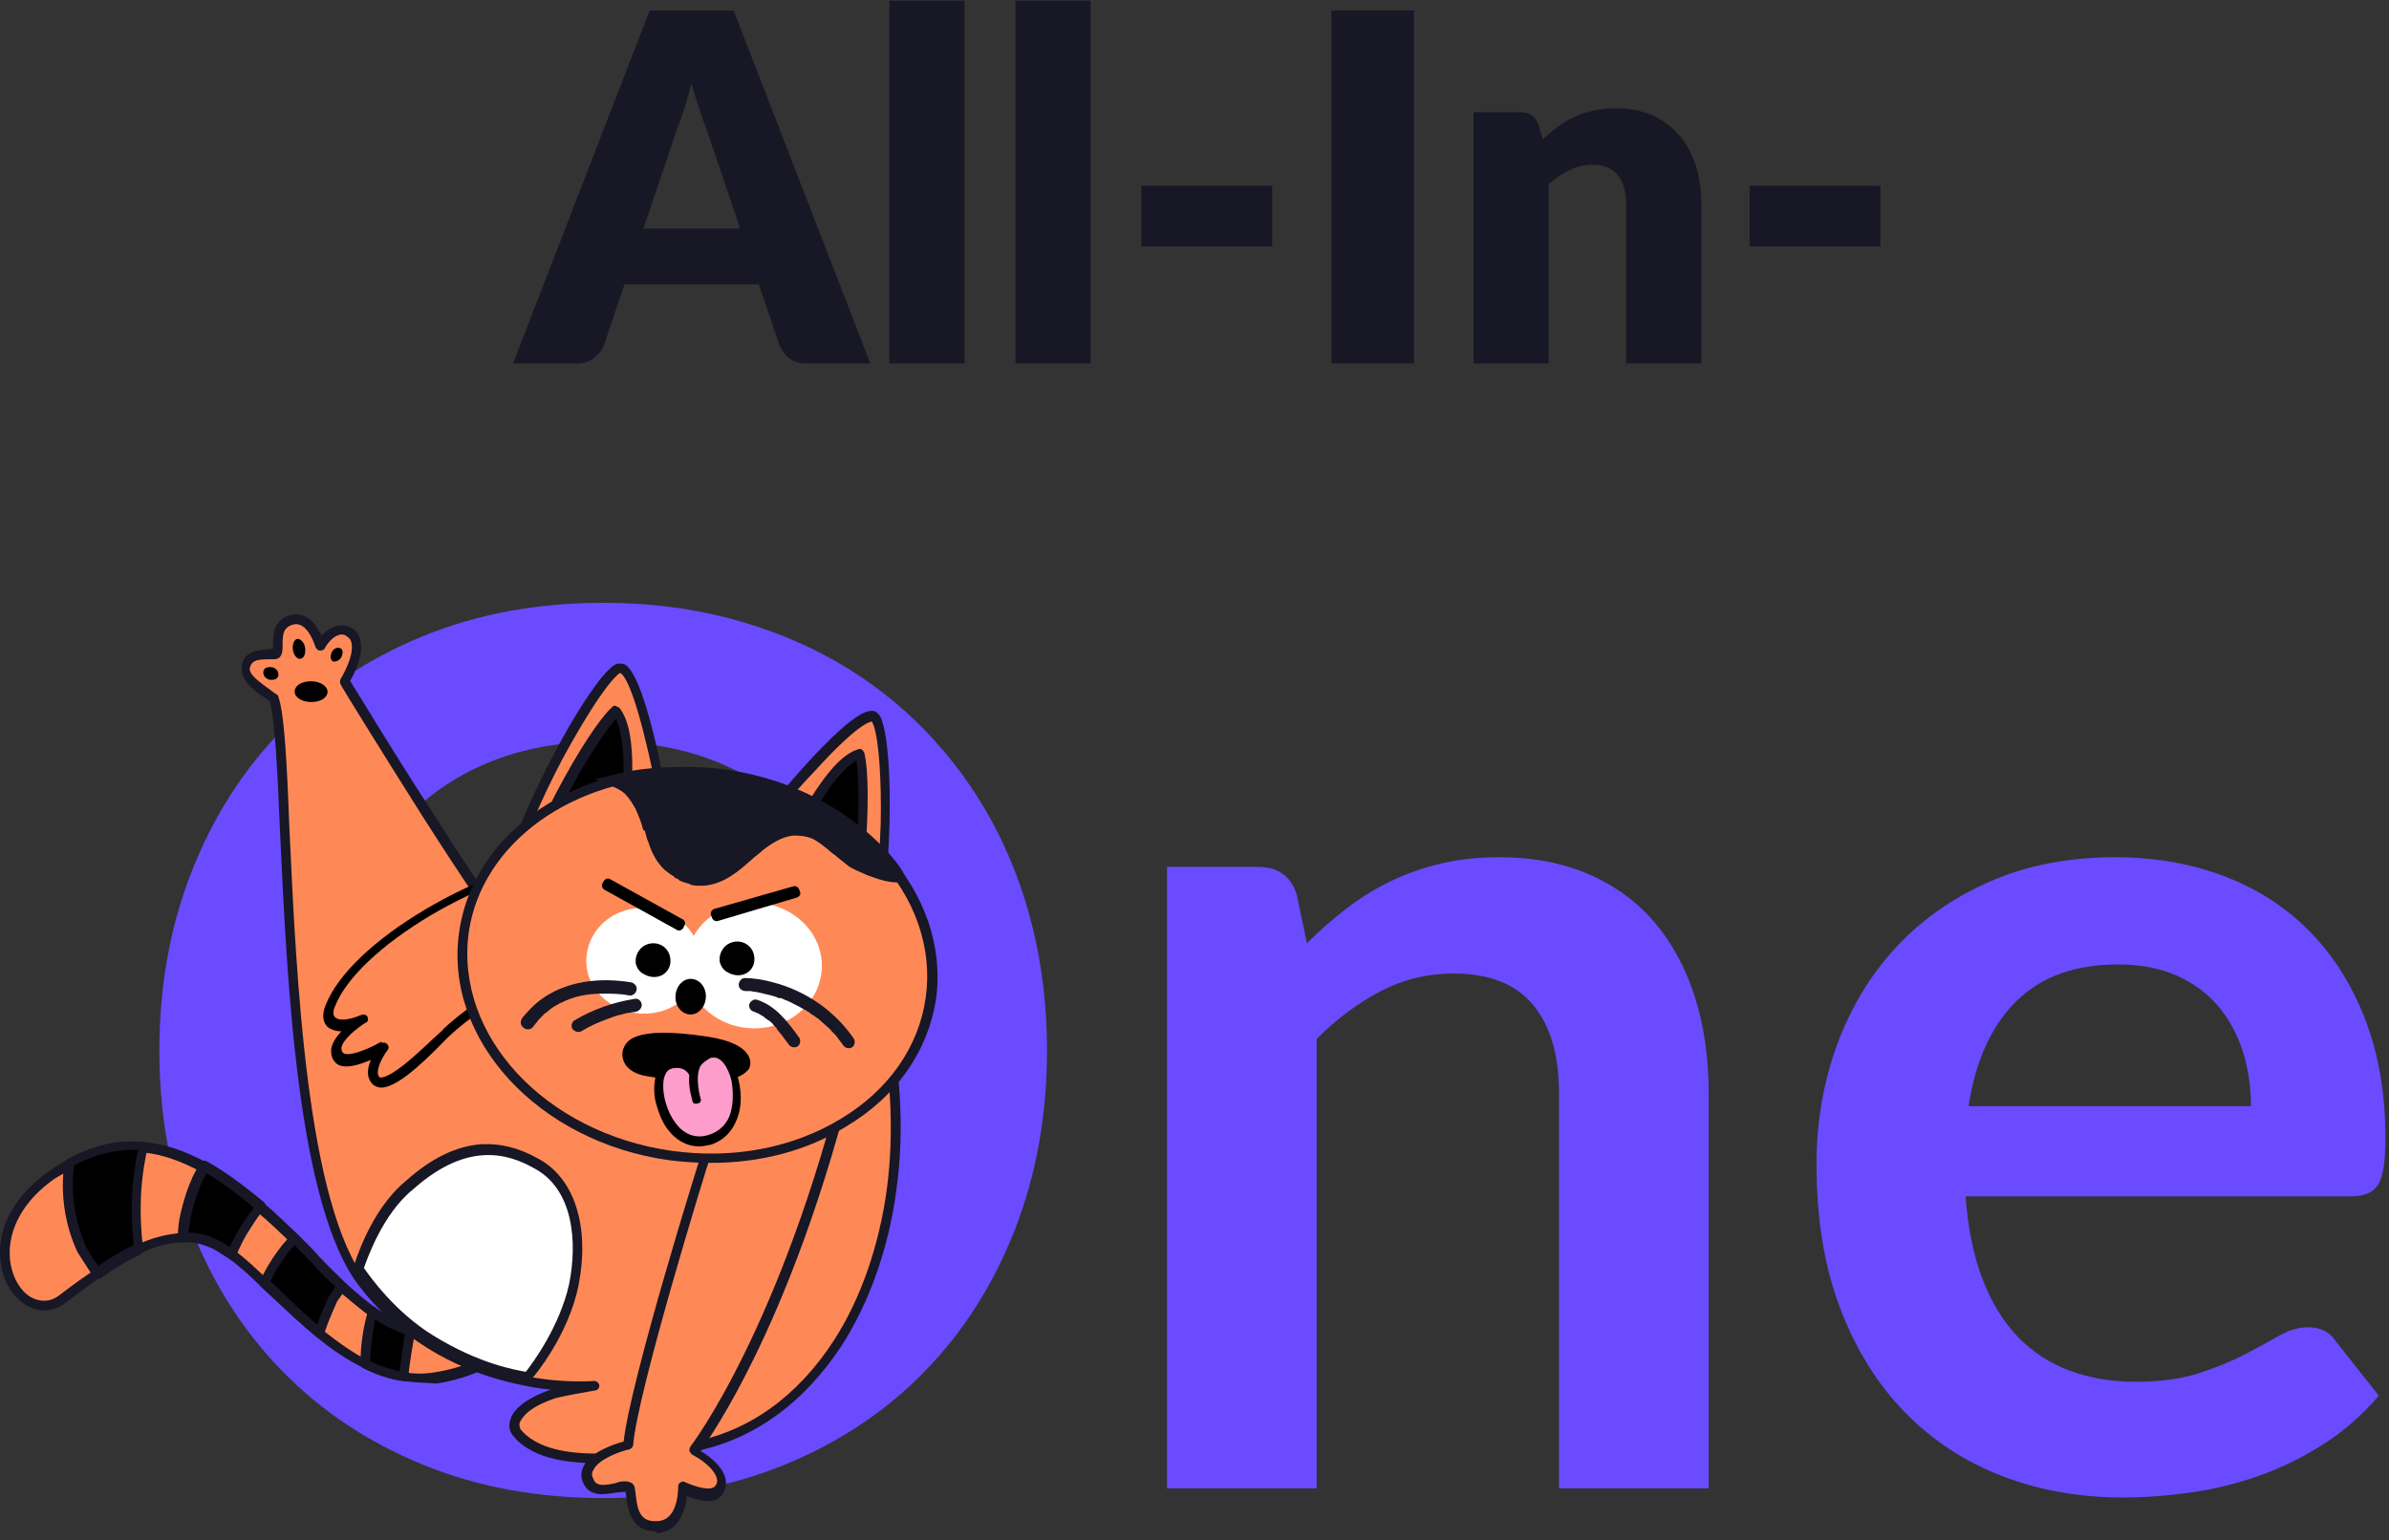 <?xml version="1.0" encoding="UTF-8"?>
<svg width="276px" height="178px" viewBox="0 0 276 178" version="1.1" xmlns="http://www.w3.org/2000/svg" xmlns:xlink="http://www.w3.org/1999/xlink">
    <rect x="0" y="0" width="276" height="178" fill="#333333" stroke="none"/>
    <title>All in One</title>
    <g id="📱-Mobile-2.0" stroke="none" stroke-width="1" fill="none" fill-rule="evenodd">
        <g id="Homepage/375" transform="translate(-47, -157)">
            <g id="All-in-One" transform="translate(47, 157.084)">
                <g id="All-In-" transform="translate(59.272, 0)" fill="#171725" fill-rule="nonzero">
                    <path d="M26.236,26.32 L22.456,15.148 C22.176,14.439 21.877,13.603 21.56,12.642 C21.243,11.681 20.925,10.64 20.608,9.52 C20.328,10.659 20.029,11.713 19.712,12.684 C19.395,13.655 19.096,14.495 18.816,15.204 L15.064,26.32 L26.236,26.32 Z M41.272,41.916 L33.936,41.916 C33.115,41.916 32.452,41.725 31.948,41.342 C31.444,40.959 31.061,40.469 30.8,39.872 L28.392,32.76 L12.88,32.76 L10.472,39.872 C10.267,40.395 9.898,40.866 9.366,41.286 C8.834,41.706 8.176,41.916 7.392,41.916 L0,41.916 L15.792,1.12 L25.48,1.12 L41.272,41.916 Z" id="形状"></path>
                    <polygon id="路径" points="52.164 0 52.164 41.916 43.484 41.916 43.484 0"></polygon>
                    <polygon id="路径" points="66.724 0 66.724 41.916 58.044 41.916 58.044 0"></polygon>
                    <polygon id="路径" points="72.576 21.392 87.696 21.392 87.696 28.392 72.576 28.392"></polygon>
                    <polygon id="路径" points="104.076 41.916 94.556 41.916 94.556 1.12 104.076 1.12"></polygon>
                    <path d="M118.972,16.016 C119.532,15.493 120.111,15.008 120.708,14.56 C121.305,14.112 121.945,13.734 122.626,13.426 C123.307,13.118 124.045,12.875 124.838,12.698 C125.631,12.521 126.495,12.432 127.428,12.432 C129.015,12.432 130.419,12.707 131.642,13.258 C132.865,13.809 133.896,14.574 134.736,15.554 C135.576,16.534 136.211,17.701 136.64,19.054 C137.069,20.407 137.284,21.877 137.284,23.464 L137.284,41.916 L128.604,41.916 L128.604,23.464 C128.604,22.045 128.277,20.939 127.624,20.146 C126.971,19.353 126.009,18.956 124.74,18.956 C123.788,18.956 122.897,19.157 122.066,19.558 C121.235,19.959 120.428,20.505 119.644,21.196 L119.644,41.916 L110.964,41.916 L110.964,12.88 L116.34,12.88 C117.423,12.88 118.132,13.365 118.468,14.336 L118.972,16.016 Z" id="路径"></path>
                    <polygon id="路径" points="142.856 21.392 157.976 21.392 157.976 28.392 142.856 28.392"></polygon>
                </g>
                <g id="One" transform="translate(18.41, 69.576)" fill="#6A4BFF" fill-rule="nonzero">
                    <path d="M102.55,51.73 C102.55,59.15 101.325,66.022 98.875,72.345 C96.425,78.668 92.96,84.14 88.48,88.76 C84,93.38 78.61,96.985 72.31,99.575 C66.01,102.165 59.01,103.46 51.31,103.46 C43.657,103.46 36.68,102.165 30.38,99.575 C24.08,96.985 18.678,93.38 14.175,88.76 C9.672,84.14 6.183,78.668 3.71,72.345 C1.237,66.022 0,59.15 0,51.73 C0,44.31 1.237,37.438 3.71,31.115 C6.183,24.792 9.672,19.32 14.175,14.7 C18.678,10.08 24.08,6.475 30.38,3.885 C36.68,1.295 43.657,0 51.31,0 C56.443,0 61.273,0.595 65.8,1.785 C70.327,2.975 74.48,4.655 78.26,6.825 C82.04,8.995 85.435,11.632 88.445,14.735 C91.455,17.838 94.01,21.303 96.11,25.13 C98.21,28.957 99.808,33.11 100.905,37.59 C102.002,42.07 102.55,46.783 102.55,51.73 Z M83.3,51.73 C83.3,46.177 82.553,41.195 81.06,36.785 C79.567,32.375 77.443,28.63 74.69,25.55 C71.937,22.47 68.588,20.113 64.645,18.48 C60.702,16.847 56.257,16.03 51.31,16.03 C46.363,16.03 41.918,16.847 37.975,18.48 C34.032,20.113 30.672,22.47 27.895,25.55 C25.118,28.63 22.983,32.375 21.49,36.785 C19.997,41.195 19.25,46.177 19.25,51.73 C19.25,57.283 19.997,62.265 21.49,66.675 C22.983,71.085 25.118,74.818 27.895,77.875 C30.672,80.932 34.032,83.277 37.975,84.91 C41.918,86.543 46.363,87.36 51.31,87.36 C56.257,87.36 60.702,86.543 64.645,84.91 C68.588,83.277 71.937,80.932 74.69,77.875 C77.443,74.818 79.567,71.085 81.06,66.675 C82.553,62.265 83.3,57.283 83.3,51.73 Z" id="形状"></path>
                    <path d="M132.58,39.34 C134.027,37.893 135.555,36.552 137.165,35.315 C138.775,34.078 140.478,33.028 142.275,32.165 C144.072,31.302 145.997,30.625 148.05,30.135 C150.103,29.645 152.343,29.4 154.77,29.4 C158.69,29.4 162.167,30.065 165.2,31.395 C168.233,32.725 170.765,34.592 172.795,36.995 C174.825,39.398 176.365,42.268 177.415,45.605 C178.465,48.942 178.99,52.617 178.99,56.63 L178.99,102.34 L161.7,102.34 L161.7,56.63 C161.7,52.243 160.697,48.848 158.69,46.445 C156.683,44.042 153.627,42.84 149.52,42.84 C146.533,42.84 143.733,43.517 141.12,44.87 C138.507,46.223 136.033,48.067 133.7,50.4 L133.7,102.34 L116.41,102.34 L116.41,30.52 L126.98,30.52 C129.22,30.52 130.69,31.57 131.39,33.67 L132.58,39.34 Z" id="路径"></path>
                    <path d="M241.64,58.17 C241.64,55.93 241.325,53.818 240.695,51.835 C240.065,49.852 239.12,48.113 237.86,46.62 C236.6,45.127 235.002,43.948 233.065,43.085 C231.128,42.222 228.877,41.79 226.31,41.79 C221.317,41.79 217.385,43.213 214.515,46.06 C211.645,48.907 209.813,52.943 209.02,58.17 L241.64,58.17 Z M208.67,68.6 C208.95,72.287 209.603,75.472 210.63,78.155 C211.657,80.838 213.01,83.055 214.69,84.805 C216.37,86.555 218.365,87.862 220.675,88.725 C222.985,89.588 225.54,90.02 228.34,90.02 C231.14,90.02 233.555,89.693 235.585,89.04 C237.615,88.387 239.388,87.663 240.905,86.87 C242.422,86.077 243.752,85.353 244.895,84.7 C246.038,84.047 247.147,83.72 248.22,83.72 C249.667,83.72 250.74,84.257 251.44,85.33 L256.41,91.63 C254.497,93.87 252.35,95.748 249.97,97.265 C247.59,98.782 245.105,99.995 242.515,100.905 C239.925,101.815 237.288,102.457 234.605,102.83 C231.922,103.203 229.32,103.39 226.8,103.39 C221.807,103.39 217.163,102.562 212.87,100.905 C208.577,99.248 204.843,96.798 201.67,93.555 C198.497,90.312 196,86.298 194.18,81.515 C192.36,76.732 191.45,71.19 191.45,64.89 C191.45,59.99 192.243,55.382 193.83,51.065 C195.417,46.748 197.692,42.992 200.655,39.795 C203.618,36.598 207.235,34.067 211.505,32.2 C215.775,30.333 220.593,29.4 225.96,29.4 C230.487,29.4 234.663,30.123 238.49,31.57 C242.317,33.017 245.607,35.128 248.36,37.905 C251.113,40.682 253.272,44.088 254.835,48.125 C256.398,52.162 257.18,56.77 257.18,61.95 C257.18,64.563 256.9,66.325 256.34,67.235 C255.78,68.145 254.707,68.6 253.12,68.6 L208.67,68.6 Z" id="形状"></path>
                </g>
                <g id="Cat" transform="translate(0, 70.916)">
                    <g id="编组" transform="translate(-0, 0)">
                        <g>
                            <g transform="translate(0, 60.917)">
                                <path d="M63.848,17.068 C63.848,17.068 60.948,25.468 50.348,27.168 C49.148,27.368 47.848,27.368 46.748,27.168 C45.248,26.968 43.748,26.368 42.348,25.668 C40.448,24.768 38.748,23.468 37.048,22.068 C34.748,20.168 32.648,18.068 30.748,16.268 C29.348,14.968 28.148,13.868 26.948,12.968 C26.348,12.568 25.848,12.168 25.348,11.968 C24.048,11.268 22.648,11.068 21.348,11.068 C19.648,11.068 17.948,11.568 16.248,12.368 C14.548,13.168 12.948,14.168 11.448,15.168 C10.048,16.168 8.648,17.168 7.448,18.068 C2.548,21.768 -4.152,10.868 6.248,3.668 C6.948,3.168 7.548,2.768 8.248,2.368 C11.148,0.768 13.948,0.168 16.748,0.468 C19.048,0.668 21.448,1.468 23.748,2.768 C25.848,3.968 28.048,5.468 30.248,7.368 C31.548,8.468 32.848,9.768 34.248,11.068 C35.048,11.868 35.748,12.668 36.548,13.468 C37.648,14.668 38.748,15.668 39.648,16.568 C40.948,17.768 42.048,18.668 43.148,19.468 C44.748,20.568 46.148,21.268 47.548,21.668 C51.648,22.868 54.648,20.968 58.348,17.668 L63.848,17.068 Z" id="Fill-17" fill="#FF8956"></path>
                                <path d="M22.648,10.568 C23.548,10.668 24.448,10.968 25.348,11.468 C25.848,11.768 26.448,12.068 27.048,12.568 C28.348,13.468 29.648,14.768 30.948,15.968 C31.348,16.368 31.748,16.768 32.248,17.168 C33.848,18.668 35.548,20.268 37.248,21.768 C39.148,23.268 40.848,24.468 42.448,25.268 C43.948,25.968 45.348,26.468 46.748,26.668 C47.948,26.868 49.048,26.868 50.248,26.668 C58.448,25.368 61.848,19.968 62.948,17.868 L58.548,18.568 C54.748,21.968 51.548,23.768 47.348,22.568 C45.948,22.168 44.448,21.368 42.848,20.268 C41.748,19.468 40.548,18.468 39.248,17.368 C38.248,16.468 37.248,15.468 36.048,14.268 C35.348,13.468 34.548,12.668 33.748,11.868 C32.348,10.468 31.048,9.268 29.748,8.168 C27.448,6.168 25.348,4.668 23.348,3.568 C20.948,2.268 18.748,1.468 16.548,1.268 C13.748,0.968 11.048,1.568 8.348,3.068 C7.748,3.468 7.048,3.868 6.348,4.268 C2.748,6.768 0.848,10.168 1.148,13.568 C1.348,15.668 2.448,17.568 3.948,18.168 C4.948,18.568 5.948,18.468 6.848,17.768 C7.148,17.568 7.348,17.368 7.648,17.168 C8.648,16.368 9.748,15.668 10.848,14.868 C12.748,13.568 14.248,12.668 15.748,11.968 C17.648,11.068 19.448,10.668 21.048,10.568 C21.648,10.468 22.148,10.468 22.648,10.568 M46.648,27.668 C46.648,27.668 46.548,27.668 46.548,27.668 C45.048,27.468 43.548,26.968 41.948,26.168 C40.248,25.268 38.448,24.168 36.548,22.568 C34.748,21.068 33.048,19.468 31.448,17.968 C31.048,17.568 30.548,17.168 30.148,16.768 C28.948,15.568 27.648,14.368 26.348,13.468 C25.748,13.068 25.248,12.768 24.748,12.468 C23.548,11.868 22.348,11.568 21.048,11.668 C19.548,11.668 17.948,12.068 16.148,12.968 C14.748,13.568 13.248,14.468 11.448,15.768 C10.348,16.568 9.348,17.268 8.348,18.068 C8.048,18.268 7.748,18.468 7.548,18.668 C6.348,19.568 4.848,19.768 3.548,19.168 C1.648,18.368 0.248,16.168 0.048,13.668 C-0.352,9.868 1.748,6.168 5.748,3.368 C6.448,2.868 7.148,2.468 7.848,2.068 C10.748,0.468 13.648,-0.232 16.648,0.068 C19.048,0.268 21.348,1.068 23.948,2.468 C25.948,3.568 28.148,5.168 30.548,7.168 C31.848,8.268 33.148,9.568 34.548,10.868 C35.348,11.668 36.148,12.468 36.848,13.268 C37.948,14.468 39.048,15.468 39.948,16.368 C41.148,17.468 42.348,18.468 43.448,19.268 C44.948,20.368 46.348,21.068 47.648,21.468 C51.448,22.568 54.248,20.868 57.948,17.668 C58.048,17.568 58.148,17.568 58.248,17.568 L63.848,16.768 C64.048,16.768 64.248,16.768 64.348,16.968 C64.448,17.168 64.548,17.368 64.448,17.468 C64.448,17.568 63.648,19.668 61.548,22.068 C59.648,24.268 56.148,27.068 50.448,27.968 C49.148,27.868 47.948,27.868 46.648,27.668" id="Fill-19" fill="#171725"></path>
                                <path d="M15.948,12.368 C14.248,13.168 12.648,14.168 11.148,15.168 C10.348,13.968 9.548,12.668 9.448,12.468 C8.048,9.368 7.548,5.868 8.048,2.468 C10.948,0.868 13.748,0.268 16.548,0.568 C15.648,4.368 15.448,8.368 15.948,12.368" id="Fill-33" fill="#000000" fill-rule="nonzero"></path>
                                <path d="M8.548,2.768 C8.148,5.968 8.648,9.268 9.948,12.168 C10.048,12.368 10.548,13.268 11.348,14.368 C12.848,13.368 14.148,12.568 15.448,11.968 C15.048,8.268 15.148,4.568 15.948,0.968 C13.448,0.868 10.948,1.468 8.548,2.768 M11.148,15.768 C11.148,15.768 11.048,15.768 11.148,15.768 C10.948,15.768 10.848,15.668 10.748,15.568 C9.948,14.368 9.148,13.068 8.948,12.768 C7.448,9.568 6.948,5.868 7.448,2.468 C7.448,2.268 7.548,2.168 7.748,2.068 C10.648,0.468 13.548,-0.232 16.548,0.068 C16.748,0.068 16.848,0.168 16.948,0.268 C17.048,0.368 17.048,0.568 17.048,0.768 C16.148,4.668 16.048,8.568 16.548,12.468 C16.548,12.668 16.448,12.968 16.248,13.068 C14.848,13.668 13.348,14.568 11.548,15.868 C11.348,15.768 11.248,15.768 11.148,15.768" id="Fill-35" fill="#171725"></path>
                                <path d="M30.048,7.468 C29.448,8.268 28.848,9.168 28.248,9.968 C27.648,10.868 27.148,11.868 26.648,12.968 C26.048,12.568 25.548,12.168 25.048,11.968 C23.748,11.268 22.448,11.068 21.048,11.068 C21.048,10.268 21.148,9.368 21.348,8.568 C21.648,6.968 22.348,4.668 23.548,2.868 C25.748,4.068 27.848,5.568 30.048,7.468" id="Fill-37" fill="#000000" fill-rule="nonzero"></path>
                                <path d="M22.648,10.568 C23.548,10.668 24.448,10.968 25.348,11.468 C25.748,11.668 26.048,11.868 26.548,12.168 C26.948,11.368 27.348,10.568 27.848,9.768 C28.248,9.068 28.748,8.468 29.248,7.768 C29.248,7.768 29.348,7.668 29.348,7.668 C27.348,5.968 25.548,4.668 23.848,3.668 C22.748,5.668 22.148,8.068 22.048,8.768 C21.948,9.368 21.848,9.968 21.748,10.568 C22.048,10.468 22.348,10.568 22.648,10.568 M26.648,13.468 C26.548,13.468 26.448,13.468 26.448,13.368 C25.848,12.968 25.348,12.668 24.848,12.368 C23.648,11.768 22.448,11.468 21.148,11.568 C20.948,11.568 20.848,11.468 20.748,11.368 C20.648,11.268 20.548,11.068 20.548,10.968 C20.548,10.168 20.648,9.268 20.848,8.368 C21.048,7.568 21.648,4.768 23.148,2.468 C23.348,2.168 23.648,2.168 23.848,2.268 C25.848,3.368 28.048,4.968 30.448,6.968 C30.648,7.168 30.748,7.468 30.548,7.668 C30.448,7.868 30.248,8.068 30.148,8.268 C29.648,8.868 29.248,9.568 28.848,10.168 C28.248,11.068 27.748,12.068 27.348,13.068 C27.248,13.268 27.148,13.368 26.948,13.368 C26.848,13.568 26.748,13.568 26.648,13.468" id="Fill-39" fill="#171725"></path>
                                <path d="M39.548,16.668 C39.148,17.268 38.748,17.768 38.548,18.168 C38.348,18.468 37.548,20.368 36.948,22.068 C34.648,20.168 32.548,18.068 30.648,16.268 C31.048,15.268 31.648,14.368 32.248,13.468 C32.748,12.668 33.448,11.868 34.148,11.168 C34.948,11.968 35.648,12.768 36.448,13.568 C37.448,14.768 38.548,15.768 39.548,16.668" id="Fill-41" fill="#000000" fill-rule="nonzero"></path>
                                <path d="M31.248,16.168 C31.548,16.468 31.948,16.768 32.248,17.068 C33.648,18.468 35.148,19.868 36.648,21.168 C37.148,19.668 37.848,18.268 37.948,17.968 C38.148,17.668 38.448,17.268 38.748,16.768 C37.848,15.968 36.948,15.068 35.948,13.968 C35.348,13.268 34.648,12.668 34.048,11.968 C33.548,12.468 33.048,13.068 32.648,13.768 C32.048,14.468 31.648,15.268 31.248,16.168 M36.848,22.668 C36.748,22.668 36.648,22.568 36.548,22.568 C34.748,21.068 33.048,19.468 31.448,17.968 C31.048,17.568 30.548,17.168 30.148,16.768 C29.948,16.568 29.948,16.368 30.048,16.168 C30.448,15.168 31.048,14.168 31.648,13.268 C32.348,12.268 32.948,11.468 33.648,10.868 C33.848,10.668 34.248,10.668 34.448,10.868 C35.248,11.668 36.048,12.468 36.748,13.268 C37.848,14.468 38.948,15.468 39.848,16.368 C40.048,16.568 40.048,16.868 39.948,17.068 C39.548,17.668 39.148,18.168 38.948,18.468 C38.848,18.768 37.948,20.568 37.448,22.268 C37.348,22.468 37.248,22.568 37.048,22.668 C36.948,22.668 36.948,22.668 36.848,22.668" id="Fill-43" fill="#171725"></path>
                                <path d="M46.648,27.168 C45.148,26.968 43.648,26.368 42.248,25.668 C42.248,23.568 42.548,21.568 43.048,19.568 C44.648,20.668 46.048,21.368 47.448,21.768 C47.048,23.568 46.848,25.368 46.648,27.168" id="Fill-45" fill="#000000" fill-rule="nonzero"></path>
                                <path d="M42.748,25.368 C43.948,25.968 45.048,26.268 46.148,26.568 C46.348,25.168 46.548,23.668 46.748,22.268 C45.648,21.868 44.548,21.368 43.348,20.568 C43.048,22.068 42.848,23.668 42.748,25.368 M46.548,27.668 L46.548,27.668 C45.048,27.468 43.548,26.968 41.948,26.168 C41.748,26.068 41.648,25.868 41.648,25.668 C41.648,23.568 41.948,21.468 42.548,19.468 C42.548,19.268 42.748,19.168 42.848,19.068 C43.048,18.968 43.248,19.068 43.348,19.168 C44.848,20.268 46.248,20.968 47.548,21.368 C47.848,21.468 47.948,21.768 47.948,21.968 C47.648,23.668 47.348,25.468 47.148,27.268 C47.148,27.468 47.048,27.568 46.948,27.668 C46.848,27.668 46.748,27.668 46.548,27.668" id="Fill-47" fill="#171725"></path>
                            </g>
                            <path d="M76.948,25.684 L74.748,26.484 L69.448,28.384 L61.448,31.284 L59.148,32.184 L59.148,32.184 L58.348,32.484 C58.348,32.384 58.348,32.284 58.448,32.084 C58.548,31.484 58.648,30.884 58.848,30.184 C60.948,21.784 68.148,9.184 70.948,6.584 C71.248,6.284 71.448,6.184 71.648,6.084 C71.648,6.084 71.648,6.084 71.648,6.084 C73.748,5.784 76.948,21.984 76.948,25.684" id="Fill-1" fill="#FF8956"></path>
                            <path d="M71.648,6.784 C71.548,6.784 71.448,6.884 71.248,7.084 C69.848,8.384 67.448,12.184 65.048,16.584 C62.348,21.684 60.248,26.684 59.348,30.384 C59.248,30.784 59.148,31.184 59.048,31.584 L76.448,25.284 C76.348,23.184 75.648,18.884 74.648,14.884 C72.948,7.684 71.848,6.784 71.648,6.784 L71.648,6.784 Z M58.348,32.984 C58.248,32.984 58.048,32.984 57.948,32.884 C57.748,32.784 57.748,32.584 57.748,32.384 C57.748,32.284 57.748,32.284 57.748,32.184 C57.748,32.084 57.748,32.084 57.748,31.984 C57.848,31.384 57.948,30.684 58.148,30.084 C60.348,21.884 67.448,8.984 70.448,6.284 C70.748,5.984 71.048,5.784 71.348,5.684 C71.448,5.684 71.448,5.684 71.548,5.684 C71.748,5.684 72.148,5.684 72.448,5.984 C74.848,8.084 77.548,22.584 77.548,25.784 C77.548,25.984 77.448,26.184 77.148,26.284 L59.248,32.684 C59.248,32.684 59.248,32.684 59.248,32.684 L58.548,32.984 C58.448,32.984 58.348,32.984 58.348,32.984 L58.348,32.984 Z" id="Fill-3" fill="#171725"></path>
                            <path d="M72.648,17.584 C72.648,20.184 72.448,22.884 72.148,25.484 C71.948,26.984 71.748,28.384 71.248,29.784 C70.848,30.784 70.348,31.784 69.848,32.684 C69.848,32.684 69.848,32.784 69.748,32.784 C69.748,32.884 69.648,32.884 69.648,32.984 C69.548,33.084 69.348,33.084 69.248,33.184 C67.848,33.584 66.648,34.284 65.348,34.884 C64.248,35.384 63.048,35.784 61.748,35.784 C61.548,35.784 61.348,35.784 61.248,35.784 C60.548,35.684 59.848,35.384 59.348,34.984 C59.248,34.884 59.148,34.784 59.148,34.784 C61.248,26.384 68.448,13.784 71.248,11.184 C72.548,12.684 72.648,15.884 72.648,17.584" id="Fill-5" fill="#000000" fill-rule="nonzero"></path>
                            <path d="M59.748,34.484 C60.248,34.884 60.848,35.084 61.348,35.184 C61.548,35.184 61.648,35.184 61.848,35.184 C63.148,35.184 64.348,34.784 65.148,34.384 C65.548,34.184 65.948,33.984 66.348,33.784 C67.248,33.384 68.148,32.884 69.148,32.684 C69.148,32.684 69.148,32.684 69.148,32.684 C69.248,32.684 69.348,32.584 69.348,32.584 C69.348,32.584 69.348,32.584 69.348,32.584 C69.348,32.584 69.348,32.484 69.448,32.484 C69.448,32.484 69.448,32.484 69.448,32.484 C69.948,31.484 70.448,30.584 70.748,29.684 C71.248,28.384 71.348,26.984 71.548,25.484 C71.848,22.984 72.048,20.384 72.048,17.684 L72.048,17.684 C72.048,16.684 71.948,13.784 71.148,12.084 C69.748,13.684 67.548,17.084 65.448,21.084 C62.848,25.884 60.748,30.784 59.748,34.484 M61.948,36.284 C61.848,36.284 61.848,36.284 61.748,36.284 C61.548,36.284 61.348,36.284 61.148,36.284 C60.248,36.184 59.548,35.784 58.948,35.284 C58.848,35.184 58.748,35.084 58.648,34.984 C58.548,34.884 58.448,34.684 58.548,34.484 C60.648,26.284 67.748,13.384 70.748,10.684 C70.848,10.584 71.048,10.484 71.148,10.584 C71.248,10.684 71.448,10.684 71.548,10.784 C72.848,12.384 73.048,15.484 73.048,17.684 C73.048,20.484 72.848,23.184 72.548,25.684 C72.348,27.184 72.148,28.684 71.648,30.084 C71.248,31.084 70.848,31.984 70.248,33.084 C70.248,33.084 70.148,33.184 70.148,33.284 C70.048,33.384 69.948,33.484 69.848,33.584 C69.648,33.784 69.448,33.784 69.248,33.884 C68.348,34.184 67.548,34.584 66.648,34.984 C66.248,35.184 65.848,35.384 65.448,35.584 C64.748,35.784 63.348,36.284 61.948,36.284" id="Fill-7" fill="#171725"></path>
                            <path d="M86.748,26.284 L88.348,28.084 L92.048,32.284 L97.648,38.784 L99.248,40.684 L99.248,40.684 L99.748,41.284 C99.748,41.184 99.848,41.084 99.848,40.984 C100.048,40.384 100.248,39.784 100.448,39.184 C102.748,30.884 102.648,16.384 101.448,12.684 C101.348,12.284 101.248,12.084 101.048,11.984 C101.048,11.984 101.048,11.984 101.048,11.984 C99.248,10.484 88.648,22.984 86.748,26.284" id="Fill-9" fill="#FF8956"></path>
                            <path d="M87.448,26.284 L99.548,40.284 C99.648,39.884 99.748,39.484 99.948,39.084 C100.948,35.384 101.548,29.984 101.748,24.184 C101.848,19.184 101.548,14.684 100.948,12.884 C100.848,12.584 100.748,12.484 100.748,12.384 C100.548,12.384 99.148,12.584 94.148,18.084 C91.348,20.984 88.548,24.484 87.448,26.284 L87.448,26.284 Z M99.748,41.884 C99.548,41.884 99.448,41.784 99.348,41.684 L98.848,41.084 C98.848,41.084 98.848,41.084 98.848,41.084 L86.348,26.684 C86.148,26.484 86.148,26.284 86.248,25.984 C87.848,23.184 97.248,11.784 100.348,11.184 C100.848,11.084 101.148,11.184 101.348,11.384 C101.348,11.384 101.448,11.484 101.448,11.484 C101.648,11.684 101.848,11.984 101.948,12.484 C103.248,16.384 103.148,31.084 100.948,39.284 C100.748,39.884 100.548,40.584 100.348,41.184 C100.348,41.284 100.348,41.284 100.248,41.384 C100.248,41.484 100.248,41.484 100.148,41.584 C100.148,41.684 100.048,41.784 99.748,41.884 C99.748,41.884 99.748,41.884 99.748,41.884 L99.748,41.884 Z" id="Fill-11" fill="#171725"></path>
                            <path d="M94.648,20.784 C93.148,22.984 91.948,25.284 90.848,27.684 C90.248,28.984 89.548,30.384 89.248,31.784 C89.048,32.784 88.948,33.884 88.848,34.984 C88.848,34.984 88.848,35.084 88.848,35.084 C88.848,35.184 88.848,35.284 88.848,35.284 C88.848,35.484 89.048,35.584 89.148,35.684 C90.048,36.784 90.748,37.984 91.548,39.184 C92.248,40.184 93.048,41.184 94.048,41.784 C94.248,41.884 94.348,41.984 94.548,42.084 C95.148,42.384 95.848,42.484 96.548,42.384 C96.648,42.384 96.748,42.384 96.848,42.284 C99.648,34.084 100.348,19.584 99.448,15.884 C97.448,16.684 95.548,19.384 94.648,20.784" id="Fill-13" fill="#000000" fill-rule="nonzero"></path>
                            <path d="M98.948,16.884 C97.248,17.884 95.648,20.284 95.148,21.084 L95.148,21.084 C93.648,23.284 92.448,25.684 91.348,27.984 C90.648,29.384 90.048,30.584 89.748,31.984 C89.548,32.984 89.448,33.984 89.348,35.084 C89.348,35.084 89.348,35.184 89.348,35.184 C89.348,35.184 89.348,35.284 89.348,35.284 C89.348,35.284 89.448,35.384 89.448,35.484 L89.448,35.484 C90.148,36.284 90.648,37.084 91.148,37.984 C91.348,38.384 91.648,38.684 91.848,39.084 C92.348,39.884 93.148,40.884 94.248,41.584 C94.348,41.684 94.548,41.784 94.648,41.784 C95.048,41.984 95.648,42.184 96.348,42.084 C97.548,38.484 98.448,33.284 98.948,27.684 C99.248,23.084 99.248,18.984 98.948,16.884 L98.948,16.884 Z M95.748,43.084 C95.248,43.084 94.748,42.884 94.148,42.684 C93.948,42.584 93.748,42.484 93.548,42.384 C92.348,41.684 91.448,40.384 90.848,39.584 C90.648,39.184 90.348,38.784 90.148,38.484 C89.648,37.684 89.148,36.884 88.548,36.184 L88.548,36.184 C88.448,36.084 88.248,35.884 88.148,35.584 C88.148,35.484 88.048,35.284 88.148,35.184 C88.148,35.084 88.148,35.084 88.148,34.984 C88.248,33.784 88.348,32.784 88.548,31.684 C88.848,30.184 89.548,28.884 90.248,27.484 C91.348,25.184 92.648,22.784 94.148,20.484 C95.348,18.684 97.148,16.184 99.148,15.584 C99.248,15.484 99.448,15.584 99.548,15.584 C99.648,15.684 99.748,15.784 99.848,15.984 C100.848,19.984 99.948,34.584 97.248,42.684 C97.148,42.884 97.048,42.984 96.848,43.084 C96.748,43.084 96.548,43.184 96.448,43.184 C96.248,43.084 95.948,43.084 95.748,43.084 L95.748,43.084 Z" id="Fill-15" fill="#171725"></path>
                            <path d="M101.748,44.684 C107.948,70.084 97.648,92.984 79.948,96.284 C75.548,97.084 63.848,99.484 59.748,94.584 C58.948,93.584 59.648,91.584 63.948,90.184 C65.148,89.784 68.648,89.184 68.648,89.184 C68.648,89.184 52.448,90.784 42.048,77.484 C31.848,64.284 33.448,15.784 31.648,9.684 C31.648,9.684 24.648,4.784 31.648,4.584 C32.848,4.584 31.048,1.384 33.748,0.584 C35.948,-0.016 37.048,3.584 37.048,3.584 C37.048,3.584 38.348,1.284 40.048,1.884 C41.448,2.384 41.948,4.084 39.848,7.684 C39.848,7.684 58.248,38.084 60.448,38.584 C62.648,39.184 101.748,44.684 101.748,44.684" id="Fill-21" fill="#FF8956"></path>
                            <path d="M68.648,88.584 C68.948,88.584 69.148,88.784 69.248,89.084 C69.248,89.384 69.048,89.684 68.748,89.684 C68.748,89.684 65.248,90.284 64.148,90.584 C60.848,91.684 60.248,92.984 60.048,93.384 C59.948,93.684 60.048,93.984 60.148,94.184 C63.848,98.684 74.748,96.584 79.348,95.784 L79.748,95.684 C86.448,94.484 92.148,90.384 96.348,83.884 C99.448,79.084 101.548,72.984 102.448,66.484 C103.348,59.684 102.948,52.484 101.248,45.184 C96.948,44.584 62.448,39.784 60.348,39.284 C59.848,39.184 58.748,38.884 48.848,23.384 C44.048,15.784 39.348,8.184 39.348,8.084 C39.248,7.884 39.248,7.684 39.348,7.484 C40.848,4.884 40.748,3.584 40.548,3.084 C40.448,2.784 40.148,2.584 39.848,2.384 C38.648,1.984 37.548,3.784 37.548,3.884 C37.448,4.084 37.248,4.184 36.948,4.184 C36.748,4.184 36.548,3.984 36.448,3.784 C36.448,3.784 35.548,0.684 33.848,1.184 C32.748,1.484 32.648,2.284 32.648,3.384 C32.648,3.984 32.748,5.184 31.648,5.184 C29.848,5.184 29.048,5.184 28.848,6.284 C28.848,7.184 30.548,8.184 31.848,9.184 C32.048,9.284 32.148,9.384 32.148,9.484 C32.848,11.384 33.148,17.084 33.448,24.984 C34.248,42.184 35.448,68.084 42.348,77.084 C47.548,83.784 54.348,86.584 59.148,87.684 C64.448,88.984 68.548,88.584 68.648,88.584 C68.548,88.584 68.548,88.584 68.648,88.584 M68.948,98.084 C65.048,98.084 61.248,97.384 59.248,94.884 C58.848,94.384 58.748,93.784 58.948,93.084 C59.148,92.284 60.148,90.784 63.648,89.584 C62.348,89.484 60.748,89.184 59.048,88.784 C54.048,87.584 47.048,84.784 41.548,77.684 C34.348,68.484 33.148,42.284 32.348,24.984 C32.048,17.784 31.748,11.984 31.148,9.984 C30.248,9.384 27.248,7.784 28.048,5.484 C28.348,4.484 29.448,4.084 31.548,3.984 C31.548,3.784 31.548,3.584 31.548,3.384 C31.548,2.384 31.548,0.684 33.548,0.084 C34.748,-0.216 35.848,0.284 36.648,1.584 C36.848,1.884 37.048,2.184 37.148,2.484 C37.748,1.784 38.848,0.984 40.148,1.384 C40.848,1.584 41.348,2.084 41.548,2.684 C41.948,3.884 41.648,5.584 40.448,7.684 C41.348,9.084 45.348,15.784 49.648,22.384 C58.248,35.984 60.148,37.884 60.648,38.084 C62.948,38.684 101.448,43.984 101.748,44.084 C101.948,44.084 102.148,44.284 102.248,44.484 C104.048,51.984 104.548,59.484 103.548,66.584 C102.648,73.284 100.448,79.484 97.248,84.484 C92.848,91.184 86.948,95.484 79.948,96.784 L79.548,96.884 C77.148,97.284 72.948,98.084 68.948,98.084" id="Fill-23" fill="#171725"></path>
                            <path d="M65.248,28.484 C56.448,29.584 41.148,37.884 38.248,45.184 C37.148,47.884 39.748,47.984 41.948,46.984 C41.948,46.984 37.648,49.684 39.248,51.384 C40.348,52.584 44.348,50.184 44.348,50.184 C44.348,50.184 42.248,52.984 43.548,54.084 C45.048,55.384 50.748,49.284 51.648,48.484 C58.948,41.784 65.348,42.084 65.348,42.084 L65.248,28.484 Z" id="Fill-25" fill="#FF8956"></path>
                            <path d="M44.348,49.484 C44.548,49.484 44.648,49.584 44.748,49.684 C44.948,49.884 44.948,50.184 44.748,50.384 C44.148,51.184 43.248,52.884 43.848,53.484 C43.848,53.484 44.348,53.884 46.748,51.984 C48.248,50.784 49.748,49.284 50.648,48.484 C50.948,48.184 51.148,48.084 51.248,47.884 C57.448,42.184 63.048,41.384 64.748,41.284 L64.648,28.984 C60.448,29.584 54.848,31.784 49.748,34.784 C44.048,38.184 40.048,41.984 38.748,45.184 C38.548,45.584 38.348,46.284 38.748,46.584 C39.148,46.984 40.348,46.884 41.748,46.284 C42.048,46.184 42.348,46.284 42.448,46.484 C42.548,46.784 42.548,47.084 42.248,47.184 C41.248,47.784 39.548,49.184 39.448,50.084 C39.448,50.284 39.448,50.484 39.648,50.684 C40.048,51.084 41.948,50.584 44.048,49.384 C44.148,49.584 44.248,49.484 44.348,49.484 M44.048,54.684 C43.748,54.684 43.448,54.584 43.148,54.384 C42.248,53.584 42.448,52.384 42.848,51.484 C41.448,52.084 39.548,52.684 38.748,51.784 C38.348,51.384 38.248,50.884 38.248,50.284 C38.348,49.584 38.848,48.784 39.448,48.184 C38.848,48.184 38.248,47.984 37.848,47.684 C37.448,47.284 37.048,46.484 37.648,45.084 C39.048,41.584 43.248,37.584 49.148,34.084 C54.548,30.884 60.648,28.584 65.048,27.984 C65.248,27.984 65.348,27.984 65.448,28.084 C65.548,28.184 65.648,28.384 65.648,28.484 L65.748,41.884 C65.748,42.084 65.648,42.184 65.548,42.284 C65.448,42.384 65.248,42.484 65.148,42.484 C65.048,42.484 58.848,42.284 51.848,48.784 C51.748,48.884 51.548,49.084 51.348,49.284 C48.248,52.484 45.648,54.684 44.048,54.684" id="Fill-27" fill="#000000" fill-rule="nonzero"></path>
                            <path d="M81.648,61.984 C81.648,61.984 73.148,89.384 72.548,95.884 C72.548,95.884 66.748,97.284 67.848,99.984 C68.748,102.384 72.448,99.784 72.748,101.084 C73.048,102.284 72.748,105.384 75.848,105.384 C78.548,105.284 78.848,101.984 78.848,100.784 C78.848,100.784 83.048,102.884 83.348,100.284 C83.448,99.084 82.348,97.684 80.148,96.484 C80.148,96.484 91.048,82.484 98.548,50.584 L81.648,61.984 Z" id="Fill-29" fill="#FF8956"></path>
                            <path d="M72.148,100.184 C72.748,100.184 73.248,100.384 73.348,100.984 C73.348,101.184 73.448,101.484 73.448,101.784 C73.648,103.484 73.948,104.884 75.848,104.784 C78.248,104.784 78.348,101.484 78.348,100.784 C78.348,100.584 78.448,100.384 78.648,100.284 C78.848,100.184 79.048,100.184 79.148,100.284 C80.048,100.684 81.748,101.284 82.448,100.884 C82.548,100.784 82.748,100.684 82.848,100.284 C82.948,99.384 81.848,98.084 79.948,97.084 C79.848,96.984 79.748,96.884 79.648,96.684 C79.648,96.484 79.648,96.384 79.748,96.184 C79.848,96.084 90.348,82.284 97.748,51.884 L82.148,62.384 C81.348,64.784 73.648,89.884 73.148,95.984 C73.148,96.184 72.948,96.384 72.748,96.484 C71.748,96.684 69.148,97.584 68.548,98.884 C68.348,99.184 68.348,99.584 68.548,99.884 C68.848,100.784 69.748,100.684 71.148,100.384 C71.348,100.284 71.748,100.184 72.148,100.184 L72.148,100.184 Z M75.848,105.984 C72.848,105.984 72.548,103.384 72.348,101.984 C72.348,101.784 72.248,101.484 72.248,101.384 C72.048,101.384 71.548,101.484 71.148,101.484 C69.948,101.684 68.048,102.084 67.348,100.284 C67.048,99.584 67.148,98.984 67.448,98.384 C68.248,96.784 70.948,95.884 72.048,95.584 C72.848,88.484 80.748,63.084 81.148,61.984 C81.148,61.884 81.248,61.784 81.348,61.684 L98.348,50.484 C98.548,50.384 98.748,50.384 98.948,50.484 C99.148,50.584 99.248,50.884 99.148,51.084 C95.248,67.584 90.448,79.184 87.048,86.084 C84.148,91.984 81.848,95.384 80.948,96.684 C82.948,97.884 84.048,99.384 83.848,100.684 C83.748,101.484 83.248,101.984 82.948,102.184 C81.948,102.784 80.348,102.284 79.348,101.884 C79.148,103.984 78.148,106.084 75.848,106.184 C75.848,105.984 75.848,105.984 75.848,105.984 L75.848,105.984 Z" id="Fill-31" fill="#171725"></path>
                            <path d="M107.548,44.284 C105.848,56.384 92.348,64.584 77.448,62.484 C62.548,60.384 51.848,48.884 53.548,36.684 C55.248,24.584 68.748,16.384 83.648,18.484 C98.548,20.684 109.248,32.184 107.548,44.284" id="Fill-49" fill="#FF8956"></path>
                            <path d="M79.048,18.784 C66.348,18.784 55.648,26.284 54.148,36.784 C52.548,48.684 62.948,59.884 77.548,61.984 C84.648,62.984 91.548,61.684 97.148,58.284 C102.648,54.984 106.148,49.984 106.948,44.284 C107.748,38.584 105.748,32.784 101.348,28.084 C96.948,23.284 90.548,20.084 83.548,19.084 C82.048,18.884 80.548,18.784 79.048,18.784 M82.148,63.384 C80.548,63.384 78.948,63.284 77.348,63.084 C62.148,60.984 51.248,49.084 53.048,36.684 C54.848,24.184 68.548,15.884 83.748,17.984 C91.048,18.984 97.648,22.284 102.248,27.284 C106.848,32.284 108.948,38.384 108.148,44.384 C107.248,50.384 103.648,55.684 97.748,59.184 C93.248,61.984 87.848,63.384 82.148,63.384" id="Fill-51" fill="#171725"></path>
                        </g>
                        <g transform="translate(68.721, 17.623)" fill="#171725">
                            <g transform="translate(1.8, 0.605)" id="Fill-53">
                                <path d="M4.2,6.128 C4.4,6.728 4.6,7.428 4.8,8.028 C5.2,9.128 5.7,10.228 6.6,11.028 C6.9,11.228 7.2,11.528 7.5,11.728 C7.5,11.728 7.5,11.728 7.5,11.728 C7.5,11.728 7.6,11.728 7.6,11.728 C7.6,11.728 7.7,11.728 7.7,11.828 C7.7,11.828 7.7,11.828 7.7,11.828 C7.8,11.928 7.9,11.928 8,12.028 C8,12.028 8.1,12.028 8.1,12.028 C8.1,12.028 8.1,12.028 8.1,12.028 C8.4,12.228 8.8,12.328 9.2,12.428 C9.2,12.428 9.2,12.428 9.2,12.428 C9.3,12.428 9.3,12.428 9.4,12.528 C9.7,12.628 9.9,12.628 10.2,12.628 C10.2,12.628 10.2,12.628 10.2,12.628 C10.3,12.628 10.3,12.628 10.4,12.628 C11.5,12.628 12.5,12.228 13.5,11.528 C14.8,10.628 16,9.528 17.2,8.528 C18.4,7.628 19.7,6.828 21.2,6.728 C22.1,6.628 23.1,6.828 23.9,7.228 C24.9,7.728 25.7,8.528 26.5,9.228 C27,9.628 27.4,10.028 27.9,10.328 C28.5,10.728 29.1,10.928 29.7,11.228 C30.9,11.628 32.2,12.228 33.5,12.128 C33.9,12.128 25.5,-0.672 7.1,0.028 C3.5,0.128 1.9,0.628 0,1.028 C0.8,1.428 1.4,1.528 2,2.128 C2.5,2.528 2.8,3.028 3.1,3.528 C3.2,3.728 3.3,3.928 3.4,4.028 C3.7,4.628 3.9,5.428 4.2,6.128"></path>
                            </g>
                            <g id="Fill-55">
                                <path d="M11.2,12.533 L11.2,12.533 C11.3,12.533 11.3,12.533 11.4,12.533 C11.6,12.533 11.9,12.633 12.1,12.633 L12.1,12.633 C12.2,12.633 12.2,12.633 12.3,12.633 C13.2,12.633 14.1,12.333 15.1,11.633 C15.9,11.133 16.6,10.433 17.4,9.833 C17.8,9.433 18.3,9.033 18.8,8.633 C19.9,7.833 21.3,6.833 23,6.633 C24,6.533 25.1,6.733 26,7.233 C26.8,7.833 27.5,8.433 28.3,9.133 C28.4,9.233 28.5,9.333 28.6,9.433 C29.1,9.833 29.5,10.233 30,10.533 C30.5,10.833 31,11.133 31.7,11.333 C31.9,11.433 32.1,11.433 32.3,11.533 C33,11.733 33.7,12.033 34.3,12.133 C33.5,10.933 31.5,8.633 28.2,6.433 C24.4,3.833 17.9,0.833 8.9,1.133 C6.3,1.233 4.8,1.433 3.5,1.733 C3.7,1.833 3.9,2.033 4.2,2.233 C4.7,2.633 5.1,3.133 5.4,3.733 C5.5,3.933 5.6,4.133 5.7,4.333 C6.1,5.133 6.4,5.833 6.6,6.633 C6.7,6.833 6.7,7.033 6.8,7.233 C6.9,7.633 7.1,8.033 7.2,8.433 C7.5,9.333 8,10.433 8.8,11.133 C9,11.333 9.3,11.533 9.6,11.733 L9.7,11.833 C9.7,11.833 9.8,11.833 9.8,11.933 L9.8,11.933 C9.9,12.033 10,12.033 10.1,12.133 L10.2,12.233 C10.5,12.333 10.9,12.433 11.2,12.533 M12.2,13.733 C12.1,13.733 12.1,13.733 12.2,13.733 L12.1,13.733 C11.8,13.733 11.5,13.733 11.2,13.633 C11.1,13.633 11,13.633 11,13.533 L11,13.533 C10.6,13.433 10.2,13.333 9.8,13.133 L9.8,13.133 C9.8,13.133 9.7,13.133 9.7,13.033 C9.6,12.933 9.5,12.933 9.3,12.833 L9.3,12.833 C9.3,12.833 9.2,12.833 9.2,12.733 L9.1,12.633 C8.7,12.433 8.4,12.133 8.1,11.933 C7.1,11.033 6.5,9.733 6.2,8.733 C6,8.333 5.9,7.833 5.8,7.433 C5.6,7.333 5.5,7.133 5.5,6.933 L5.5,6.933 C5.3,6.233 5,5.533 4.7,4.833 C4.6,4.633 4.5,4.533 4.4,4.333 C4.1,3.833 3.8,3.433 3.4,3.033 C3,2.733 2.7,2.533 2.2,2.333 C2,2.233 1.8,2.133 1.5,2.033 L0,1.433 L2,0.933 C3.7,0.533 5.4,0.133 8.8,0.033 C18.3,-0.367 25.1,2.933 29.1,5.733 C33.4,8.733 35.8,12.033 35.8,12.733 C35.8,13.033 35.6,13.333 35.3,13.333 C34.1,13.433 32.9,13.033 31.8,12.633 C31.6,12.533 31.4,12.533 31.3,12.433 C30.6,12.133 29.9,11.833 29.4,11.533 C28.9,11.133 28.4,10.733 27.9,10.333 C27.8,10.233 27.7,10.133 27.5,10.033 C26.8,9.433 26.1,8.833 25.4,8.433 C24.7,8.033 23.8,7.933 23,7.933 C21.6,8.033 20.3,8.933 19.4,9.633 C19,10.033 18.5,10.333 18.1,10.733 C17.3,11.433 16.5,12.133 15.7,12.633 C14.6,13.333 13.4,13.733 12.3,13.733 C12.2,13.733 12.2,13.733 12.2,13.733"></path>
                            </g>
                        </g>
                        <g transform="translate(30.417, 2.827)">
                            <path d="M50.525,37.5 C50.325,40.9 47.325,43.5 43.625,43.3 C40.025,43.1 37.125,40.3 37.325,36.9 C37.525,33.5 40.525,30.9 44.225,31.1 C47.825,31.2 50.625,34.1 50.525,37.5" id="Fill-57" fill="#FFFFFF"></path>
                            <path d="M64.525,38.1 C64.325,42.1 60.725,45.2 56.325,45 C52.025,44.8 48.625,41.4 48.825,37.4 C49.025,33.4 52.625,30.3 57.025,30.5 C61.325,30.7 64.725,34.1 64.525,38.1" id="Fill-59" fill="#FFFFFF"></path>
                            <path d="M44.125,35.4 C43.525,35.7 43.125,36.3 43.025,37 C43.025,37.2 43.025,37.3 43.025,37.5 C43.125,37.9 43.325,38.3 43.725,38.6 C44.325,39 45.025,39.2 45.725,39 C46.425,38.8 46.925,38.2 47.025,37.5 C47.225,35.7 45.525,34.7 44.125,35.4" id="Fill-61" fill="#000000" fill-rule="nonzero"></path>
                            <path d="M53.825,35.2 C53.225,35.5 52.825,36.1 52.725,36.8 C52.725,37 52.725,37.1 52.725,37.3 C52.825,37.7 53.025,38.1 53.425,38.4 C54.025,38.8 54.725,39 55.425,38.8 C56.125,38.6 56.625,38 56.725,37.3 C56.925,35.5 55.225,34.5 53.825,35.2" id="Fill-63" fill="#000000" fill-rule="nonzero"></path>
                            <path d="M61.625,29.9 L52.525,32.6 C52.225,32.7 51.925,32.5 51.825,32.2 L51.725,31.9 C51.625,31.6 51.825,31.3 52.125,31.2 L61.225,28.6 C61.525,28.5 61.825,28.7 61.925,29 L62.025,29.3 C62.125,29.5 61.925,29.8 61.625,29.9" id="Fill-65" fill="#000000" fill-rule="nonzero"></path>
                            <path d="M39.425,29 L47.725,33.6 C48.025,33.8 48.325,33.7 48.525,33.4 L48.625,33.2 C48.825,32.9 48.725,32.5 48.425,32.4 L40.125,27.8 C39.825,27.6 39.525,27.7 39.325,28 L39.225,28.2 C39.025,28.5 39.125,28.8 39.425,29" id="Fill-67" fill="#000000" fill-rule="nonzero"></path>
                            <path d="M51.125,41.5 C51.025,42.7 50.125,43.5 49.225,43.4 C48.225,43.3 47.525,42.3 47.625,41.2 C47.725,40 48.625,39.2 49.525,39.3 C50.525,39.4 51.225,40.4 51.125,41.5" id="Fill-69" fill="#000000" fill-rule="nonzero"></path>
                            <path d="M31.125,44.9 C31.325,44.6 31.625,44.3 31.825,44 C31.925,43.9 32.125,43.7 32.225,43.6 C32.325,43.5 32.325,43.5 32.425,43.4 C32.425,43.4 32.525,43.3 32.425,43.4 C32.325,43.4 32.525,43.3 32.525,43.3 C32.825,43.1 33.125,42.8 33.425,42.6 C33.625,42.5 33.725,42.4 33.925,42.3 C34.025,42.3 34.125,42.2 34.125,42.2 C34.125,42.2 34.225,42.2 34.225,42.1 C34.225,42.1 34.425,42 34.325,42.1 C35.825,41.3 37.425,41 39.225,41 C40.225,41 41.225,41 42.225,41.2 C42.625,41.3 43.025,41 43.125,40.6 C43.225,40.2 42.925,39.8 42.525,39.7 C38.925,39.1 34.925,39.5 31.925,41.8 C31.125,42.4 30.525,43.1 29.925,43.8 C29.725,44.1 29.625,44.6 30.025,44.9 C30.325,45.2 30.825,45.2 31.125,44.9" id="Fill-95" fill="#171725"></path>
                            <path d="M36.825,45.3 C37.825,44.7 38.725,44.3 39.825,43.9 C40.325,43.7 40.925,43.5 41.425,43.4 C42.025,43.2 42.425,43.2 43.025,43.1 C43.425,43 43.725,42.7 43.725,42.3 C43.725,41.9 43.325,41.5 42.925,41.6 C40.425,42 38.125,42.8 35.925,44.1 C35.625,44.3 35.525,44.8 35.725,45.1 C36.125,45.5 36.525,45.5 36.825,45.3" id="Fill-97" fill="#171725"></path>
                            <path d="M55.725,40.7 C55.825,40.7 55.825,40.7 55.925,40.7 C56.025,40.7 55.725,40.7 55.925,40.7 C56.025,40.7 56.125,40.7 56.225,40.7 C56.425,40.7 56.625,40.8 56.925,40.8 C57.425,40.9 57.825,41 58.225,41.1 C58.625,41.2 59.125,41.3 59.525,41.5 C59.525,41.5 59.725,41.6 59.625,41.5 C59.625,41.5 59.725,41.5 59.725,41.5 C59.825,41.5 59.925,41.6 60.025,41.6 C60.225,41.7 60.425,41.8 60.725,41.9 C61.525,42.3 62.325,42.7 63.125,43.2 C63.125,43.2 63.225,43.3 63.125,43.2 C63.125,43.2 63.225,43.3 63.225,43.3 C63.325,43.4 63.425,43.4 63.525,43.5 C63.725,43.6 63.925,43.8 64.125,43.9 C64.425,44.2 64.825,44.5 65.125,44.8 C65.325,45 65.525,45.1 65.625,45.3 C65.725,45.4 65.825,45.5 65.925,45.6 C65.925,45.6 66.025,45.7 66.025,45.7 C65.925,45.6 66.025,45.7 66.125,45.8 C66.425,46.2 66.725,46.6 67.025,47 C67.225,47.3 67.725,47.4 68.025,47.2 C68.325,47 68.425,46.5 68.225,46.2 C66.025,43 62.725,40.7 58.925,39.7 C57.825,39.4 56.725,39.2 55.625,39.2 C55.225,39.2 54.925,39.6 54.925,40 C54.925,40.4 55.325,40.7 55.725,40.7" id="Fill-99" fill="#171725"></path>
                            <path d="M56.725,43.1 C56.825,43.1 57.025,43.2 56.725,43.1 C56.825,43.1 56.925,43.2 56.925,43.2 C57.025,43.2 57.125,43.3 57.225,43.3 C57.325,43.4 57.425,43.4 57.525,43.5 C57.625,43.5 57.625,43.6 57.725,43.6 C57.725,43.6 57.925,43.7 57.825,43.7 C57.725,43.6 57.925,43.7 57.925,43.8 C58.025,43.8 58.025,43.9 58.125,43.9 C58.225,44 58.325,44.1 58.425,44.1 C58.625,44.3 58.825,44.4 58.925,44.6 C59.025,44.7 59.125,44.8 59.225,44.9 C59.225,44.9 59.325,45 59.325,45 C59.425,45.2 59.225,44.9 59.325,45.1 C59.525,45.3 59.625,45.5 59.825,45.7 C60.125,46.1 60.425,46.5 60.725,46.9 C60.925,47.2 61.425,47.3 61.725,47.1 C62.025,46.9 62.125,46.4 61.925,46.1 C60.625,44.3 59.225,42.4 57.025,41.7 C56.625,41.6 56.225,41.9 56.125,42.3 C56.125,42.7 56.325,43 56.725,43.1" id="Fill-101" fill="#171725"></path>
                            <path d="M11.025,72.8 C11.025,72.8 12.825,66.4 16.925,63.1 C23.225,57.5 28.125,58.8 31.625,60.7 C36.025,63.1 37.125,68.9 35.925,74.7 C34.725,80.5 30.625,85.2 30.625,85.2 C30.625,85.2 25.925,85 19.325,80.9 C14.225,77.9 11.025,72.8 11.025,72.8" id="Fill-103" fill="#FFFFFF"></path>
                            <path d="M11.625,72.7 C12.325,73.7 15.225,77.8 19.625,80.5 C25.125,83.9 29.325,84.5 30.325,84.7 C31.125,83.7 34.225,79.5 35.325,74.6 C36.325,69.7 35.825,63.6 31.325,61.2 C28.325,59.5 23.625,58 17.325,63.6 C17.325,63.6 17.325,63.6 17.325,63.6 C13.825,66.4 12.025,71.6 11.625,72.7 M30.625,85.8 C30.625,85.8 30.625,85.8 30.625,85.8 C30.425,85.8 25.725,85.5 19.025,81.4 C13.825,78.3 10.625,73.3 10.525,73.1 C10.425,73 10.425,72.8 10.425,72.6 C10.525,72.3 12.325,66 16.525,62.6 C19.425,60 22.325,58.6 25.225,58.4 C27.425,58.3 29.525,58.8 31.825,60.1 C36.025,62.4 37.725,68 36.425,74.7 C35.225,80.6 31.225,85.3 31.025,85.5 C30.925,85.7 30.725,85.8 30.625,85.8" id="Fill-105" fill="#171725"></path>
                            <path d="M9.025,2.1 C8.825,2.5 8.325,2.7 8.025,2.6 C7.725,2.4 7.725,1.9 7.925,1.5 C8.125,1.1 8.625,0.9 8.925,1.1 C9.225,1.2 9.225,1.7 9.025,2.1" id="Fill-107" fill="#000000" fill-rule="nonzero"></path>
                            <path d="M4.825,1 C4.925,1.7 4.725,2.2 4.325,2.3 C3.925,2.4 3.525,1.9 3.425,1.3 C3.325,0.7 3.525,0.1 3.925,1.44328993e-15 C4.325,1.44328993e-15 4.725,0.4 4.825,1" id="Fill-109" fill="#000000" fill-rule="nonzero"></path>
                            <path d="M1.125,3.3 C1.625,3.5 1.825,3.9 1.725,4.3 C1.625,4.7 1.125,4.8 0.625,4.7 C0.125,4.5 -0.075,4.1 0.025,3.7 C0.125,3.3 0.625,3.2 1.125,3.3" id="Fill-111" fill="#000000" fill-rule="nonzero"></path>
                            <path d="M7.425,6.1 C7.425,6.8 6.625,7.3 5.525,7.3 C4.525,7.3 3.625,6.8 3.625,6.1 C3.625,5.4 4.425,4.9 5.525,4.9 C6.625,4.9 7.425,5.5 7.425,6.1" id="Fill-113" fill="#000000" fill-rule="nonzero"></path>
                        </g>
                    </g>
                    <g id="编组" transform="translate(71.581, 47.476)" fill-rule="nonzero">
                        <path d="M0.367,3.708 C0.567,3.008 0.867,0.908 9.667,1.008 C15.567,1.008 15.467,3.708 14.867,4.308 C14.467,4.808 12.967,6.808 3.667,6.508 C0.367,6.508 0.167,4.308 0.367,3.708 Z" id="路径" fill="#000000" transform="translate(7.725, 3.772) rotate(8) translate(-7.725, -3.772) "></path>
                        <g transform="translate(4, 3)">
                            <path d="M4.875,5.684 C4.875,5.684 3.331,1.112 6.42,0.526 C9.508,-0.177 11.409,8.848 6.301,10.372 C1.549,11.779 -0.352,4.746 0.836,2.636 C1.549,1.229 3.806,1.347 4.519,2.753" id="路径" fill="#FD9DCB"></path>
                            <path d="M1.787,9.317 C0.955,8.38 0.48,7.09 0.124,5.684 C-0.114,4.394 0.005,3.105 0.361,2.402 C0.718,1.581 1.668,1.112 2.618,1.229 C3.212,1.229 3.806,1.464 4.281,1.815 C4.281,1.698 4.4,1.464 4.519,1.347 C4.875,0.643 5.469,0.292 6.301,0.057 C7.726,-0.294 9.152,0.995 9.746,3.339 C10.102,4.863 10.102,6.387 9.627,7.676 C9.033,9.317 7.964,10.372 6.42,10.841 C6.42,10.841 6.301,10.841 6.301,10.841 C4.638,11.31 2.975,10.724 1.787,9.317 Z M5.351,1.698 C4.638,2.988 5.351,5.449 5.351,5.449 C5.469,5.684 5.351,6.035 4.994,6.035 C4.757,6.152 4.4,6.035 4.4,5.684 C4.4,5.566 3.925,4.277 4.044,2.87 C4.044,2.87 4.044,2.87 4.044,2.753 C3.806,2.284 3.331,1.933 2.618,1.933 C2.143,1.933 1.549,2.05 1.312,2.636 C1.312,2.636 1.312,2.636 1.312,2.636 C0.718,3.691 1.074,6.621 2.618,8.497 C3.569,9.669 4.875,10.138 6.301,9.669 C7.845,9.2 8.558,8.028 8.796,7.207 C9.152,6.035 9.152,4.629 8.914,3.339 C8.558,1.933 7.726,0.526 6.657,0.761 C6.657,0.761 6.539,0.761 6.539,0.761 C5.945,1.112 5.588,1.347 5.351,1.698 Z" id="形状" fill="#000000"></path>
                        </g>
                    </g>
                </g>
            </g>
        </g>
    </g>
</svg>